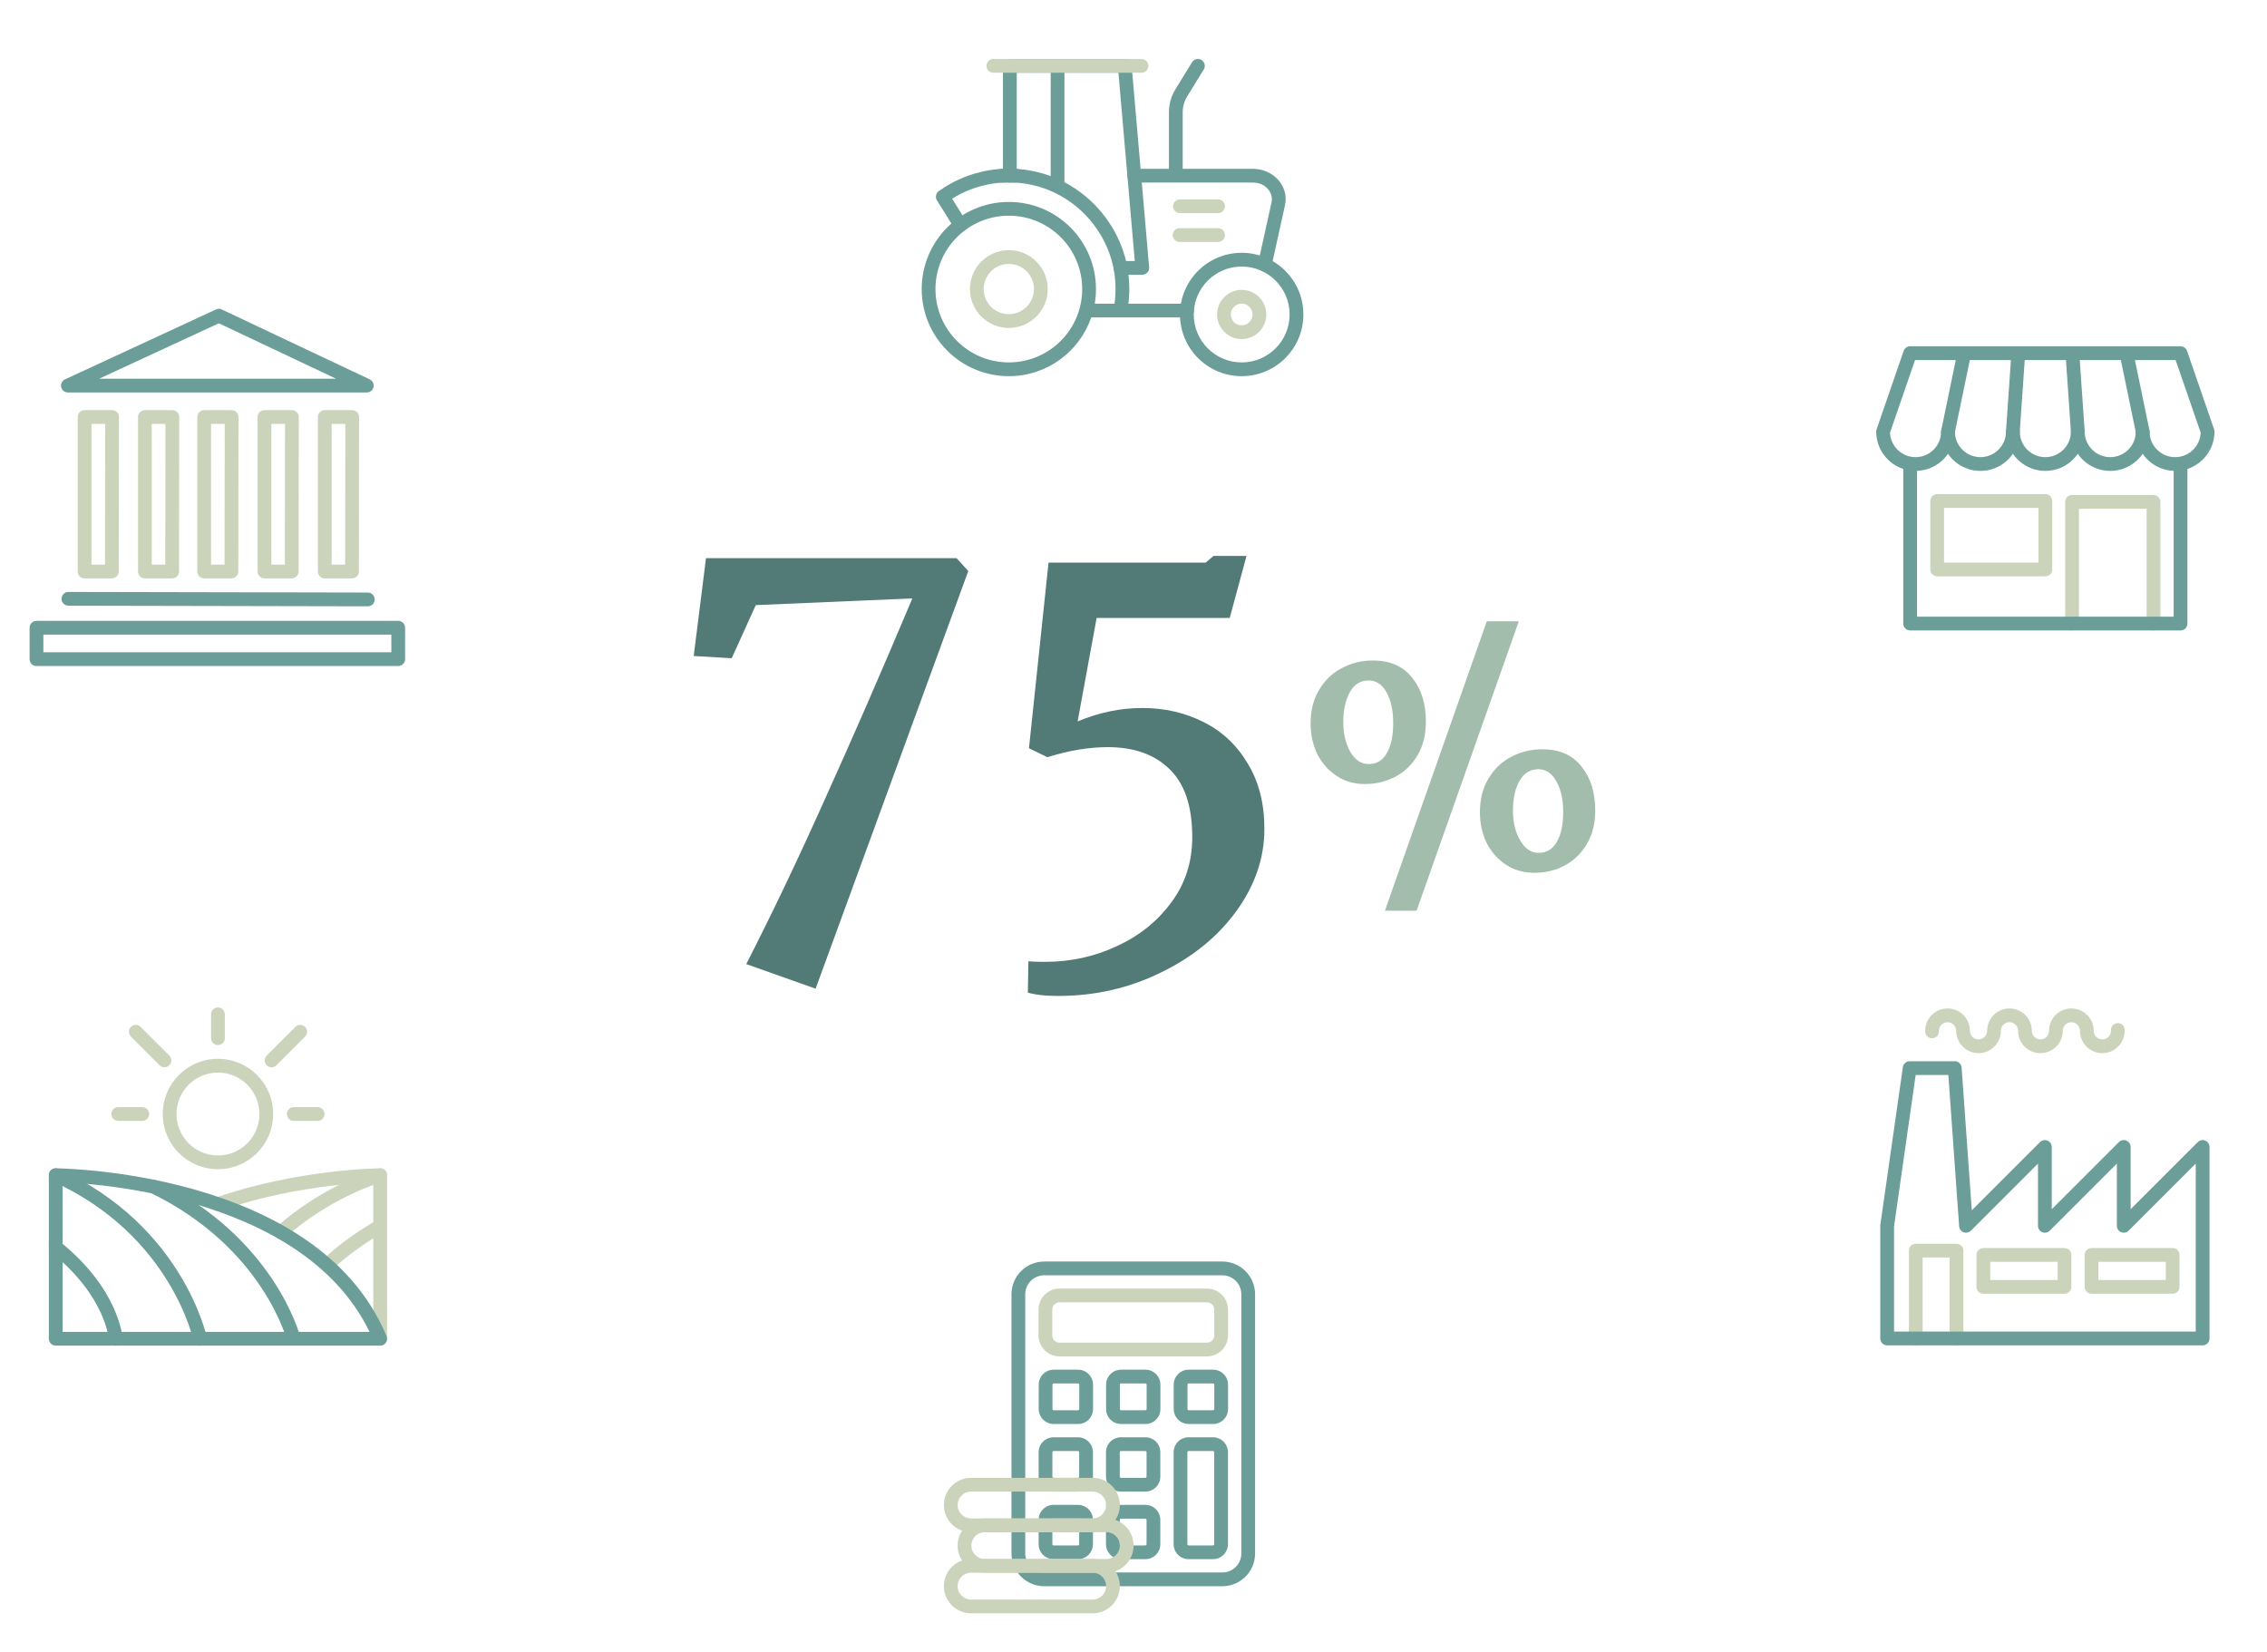 <?xml version="1.0" encoding="UTF-8"?> <svg xmlns="http://www.w3.org/2000/svg" height="312" viewBox="0 0 428 312" width="428"><mask id="a"><path d="m238.454 236.516h-48.463v43.823h16.297c2.118 0 3.836 1.717 3.836 3.836 0 2.009-1.546 3.658-3.513 3.822h2.269c2.118 0 3.836 1.717 3.836 3.835 0 2.119-1.718 3.836-3.836 3.836h-2.269c1.967.164 3.513 1.812 3.513 3.822 0 .424-.069.832-.196 1.214h28.526z" fill="#d9d9d9"></path></mask><path d="m267.448 171.949h-5.977l19.231-54.639h6.042zm-8.251-47.233c3.249 0 5.718 1.083 7.407 3.249 1.732 2.122 2.599 4.894 2.599 8.316 0 2.425-.52 4.526-1.56 6.302-1.039 1.776-2.447 3.14-4.223 4.093-1.775.909-3.703 1.364-5.782 1.364-1.992 0-3.768-.52-5.327-1.559-1.56-1.04-2.773-2.426-3.639-4.158-.823-1.733-1.234-3.638-1.234-5.717 0-2.469.541-4.592 1.624-6.367 1.083-1.82 2.512-3.184 4.288-4.094 1.776-.952 3.725-1.429 5.847-1.429zm-.844 3.768c-1.516 0-2.686.737-3.509 2.209-.823 1.473-1.234 3.357-1.234 5.653 0 2.165.433 4.028 1.299 5.587.91 1.559 2.079 2.339 3.509 2.339 1.472 0 2.598-.671 3.378-2.014.823-1.386 1.235-3.292 1.235-5.717 0-2.339-.412-4.267-1.235-5.783s-1.971-2.274-3.443-2.274zm32.809 12.994c3.249 0 5.718 1.083 7.407 3.249 1.732 2.122 2.599 4.894 2.599 8.316 0 2.425-.52 4.526-1.56 6.302-1.039 1.776-2.447 3.14-4.223 4.093-1.732.91-3.638 1.364-5.717 1.364-2.036 0-3.833-.519-5.392-1.559-1.56-1.039-2.772-2.425-3.639-4.158-.823-1.732-1.234-3.638-1.234-5.717 0-2.469.541-4.591 1.624-6.367 1.083-1.819 2.512-3.184 4.288-4.093 1.776-.953 3.725-1.43 5.847-1.43zm-.714 3.769c-1.56 0-2.751.736-3.574 2.209-.823 1.429-1.234 3.313-1.234 5.652 0 2.166.455 4.028 1.364 5.587.91 1.56 2.058 2.339 3.444 2.339 1.516 0 2.664-.671 3.443-2.014.823-1.386 1.235-3.292 1.235-5.717 0-2.339-.434-4.267-1.3-5.783-.823-1.515-1.949-2.273-3.378-2.273z" fill="#a2bdab"></path><path d="m194.159 181.508c.704.07 1.76.105 3.167.105 4.787 0 9.291-.985 13.514-2.956 4.294-1.971 7.742-4.751 10.347-8.34 2.604-3.519 3.906-7.602 3.906-12.247 0-5.842-1.443-10.135-4.329-12.88-2.815-2.745-6.686-4.118-11.613-4.118-3.59 0-7.39.634-11.402 1.901l-3.484-1.69 3.695-35.051h29.667l1.478-1.267h6.229l-3.168 11.719h-25.127l-3.589 19.532c4.012-1.689 8.094-2.534 12.247-2.534 4.152 0 7.988.88 11.507 2.639 3.52 1.76 6.3 4.364 8.341 7.813 2.111 3.449 3.167 7.566 3.167 12.352 0 5.49-1.759 10.663-5.279 15.52-3.519 4.856-8.27 8.728-14.252 11.613-5.983 2.956-12.458 4.434-19.426 4.434-2.393 0-4.294-.211-5.701-.633z" fill="#527a77"></path><path d="m140.892 182.036c4.997-9.784 9.995-20.271 14.992-31.462 5.068-11.191 10.522-23.719 16.364-37.585l-29.561 1.267-4.54 10.03-7.179-.423 2.323-18.475h47.298l2.217 2.428-28.822 78.865z" fill="#527a77"></path><path d="m368.079 252.729v-15.292h-5.091v15.292c0 .718-.582 1.299-1.299 1.299s-1.299-.581-1.299-1.299v-16.59c0-.718.582-1.299 1.299-1.299h7.688c.718 0 1.299.581 1.299 1.299v16.59c0 .718-.581 1.299-1.299 1.299-.717 0-1.298-.581-1.298-1.299zm24.608-58.095c0-.897-.726-1.622-1.622-1.622-.897 0-1.622.726-1.622 1.622 0 2.332-1.891 4.219-4.221 4.219-2.332 0-4.22-1.89-4.22-4.219 0-.897-.726-1.622-1.622-1.622-.895 0-1.622.726-1.622 1.622 0 2.332-1.891 4.219-4.22 4.219-2.328 0-4.216-1.885-4.22-4.212-.006-.903-.737-1.629-1.632-1.629-.897 0-1.622.726-1.622 1.622v.111c0 .717-.582 1.299-1.299 1.299s-1.299-.582-1.299-1.299v-.111c0-2.33 1.888-4.22 4.22-4.22 2.334 0 4.216 1.89 4.23 4.212v.008c0 .895.726 1.622 1.622 1.623.895 0 1.623-.727 1.623-1.623 0-2.33 1.889-4.22 4.219-4.22s4.22 1.887 4.22 4.22c0 .895.726 1.622 1.622 1.623.896 0 1.623-.727 1.623-1.623 0-2.33 1.888-4.22 4.22-4.22 2.329 0 4.22 1.887 4.22 4.22 0 .895.725 1.622 1.622 1.623.896 0 1.623-.727 1.623-1.623 0-.08.003-.156.005-.203.027-.717.631-1.275 1.347-1.248.717.028 1.276.631 1.248 1.348-.002.052-.003.08-.003.103 0 2.332-1.891 4.219-4.22 4.219-2.332 0-4.22-1.89-4.22-4.219z" fill="#cbd4bb"></path><path d="m369.05 200.381.126.005c.624.061 1.124.564 1.169 1.201l1.921 26.942 12.88-12.879c.371-.371.93-.483 1.415-.282s.802.675.802 1.2v11.756l12.674-12.674c.371-.371.929-.483 1.415-.282.485.201.801.675.801 1.2v11.756l12.674-12.674c.372-.371.931-.483 1.416-.282s.802.675.802 1.2v36.161c0 .717-.582 1.299-1.299 1.299h-59.559c-.718 0-1.299-.581-1.299-1.299v-21.27c0-.062.004-.123.013-.184l4.254-29.779.023-.118c.138-.58.658-.997 1.264-.997zm-11.464 31.171v19.878h56.961v-31.726l-12.673 12.674c-.372.371-.931.482-1.416.281-.486-.201-.802-.675-.802-1.2v-11.754l-12.673 12.673c-.371.371-.931.482-1.416.281s-.802-.675-.802-1.2v-11.754l-12.673 12.673c-.359.359-.896.475-1.373.298-.476-.178-.804-.617-.841-1.124l-2.038-28.574h-6.172z" fill="#6b9d99"></path><path d="m389.766 235.654c.717 0 1.299.582 1.299 1.299v6.031c0 .718-.582 1.299-1.299 1.299h-15.315c-.718 0-1.299-.581-1.299-1.299v-6.031c0-.717.581-1.299 1.299-1.299zm20.421 0c.717 0 1.299.582 1.299 1.299v6.031c0 .718-.582 1.299-1.299 1.299h-15.316c-.717 0-1.298-.581-1.298-1.299v-6.031c0-.717.581-1.299 1.298-1.299zm-14.017 6.032h12.718v-3.434h-12.718zm-20.421 0h12.718v-3.434h-12.718z" fill="#cbd4bb"></path><g><path d="m234.358 244.382c0-1.98-1.606-3.585-3.585-3.585h-33.627c-1.98 0-3.585 1.605-3.585 3.585v48.943c0 1.98 1.605 3.585 3.585 3.585h33.627c1.979 0 3.585-1.606 3.585-3.585zm2.597 48.943c0 3.414-2.768 6.182-6.182 6.182h-33.627c-3.415 0-6.183-2.768-6.183-6.182v-48.943c0-3.414 2.768-6.182 6.183-6.182h33.627c3.414 0 6.182 2.768 6.182 6.182z" fill="#6b9d99"></path><path d="m229.249 247.282c0-.761-.617-1.379-1.378-1.379h-27.828c-.761 0-1.378.618-1.378 1.379v4.854c0 .761.617 1.379 1.378 1.379h27.828c.761 0 1.378-.618 1.378-1.379zm2.598 4.854c0 2.196-1.78 3.977-3.976 3.977h-27.828c-2.196 0-3.976-1.781-3.976-3.977v-4.854c0-2.196 1.78-3.976 3.976-3.977h27.828c2.196.001 3.976 1.781 3.976 3.977z" fill="#cbd4bb"></path><path d="m203.744 286.975c0-.061-.025-.12-.068-.164-.043-.043-.103-.067-.164-.067h-4.597c-.061 0-.12.024-.164.067-.043.044-.067.103-.067.164v4.597c0 .061.024.121.067.164.044.044.103.067.164.067h4.597c.061 0 .121-.024.164-.067s.068-.103.068-.164zm12.721 0c0-.061-.024-.12-.067-.164-.044-.043-.103-.067-.164-.067h-4.597c-.061 0-.121.024-.164.067-.044.044-.067.103-.067.164v4.597c0 .061.023.121.067.164.043.044.103.067.164.067h4.597c.061 0 .12-.023.164-.067.043-.043.067-.103.067-.164zm12.768-12.763c0-.062-.025-.121-.069-.164-.043-.044-.102-.068-.163-.068h-4.597c-.062 0-.12.024-.164.068-.043.043-.068.102-.068.164v17.36c0 .061.025.121.068.164.044.043.102.067.164.067h4.597c.061 0 .12-.024.163-.067.044-.043.069-.103.069-.164zm-25.489 0c0-.062-.025-.121-.068-.164-.043-.044-.103-.068-.164-.068h-4.597c-.061 0-.12.024-.164.068-.043.043-.067.102-.067.164v4.596c0 .062.024.121.067.164.044.044.103.068.164.068h4.597c.061 0 .121-.024.164-.068.043-.043.068-.102.068-.164zm12.721 0c0-.062-.024-.121-.067-.164-.044-.044-.103-.068-.164-.068h-4.597c-.061 0-.121.024-.164.068-.044.043-.067.102-.067.164v4.596c0 .062.023.121.067.164.043.044.103.068.164.068h4.597c.061 0 .12-.024.164-.068.043-.043.067-.102.067-.164zm-12.702-12.762c0-.061-.025-.121-.068-.164-.044-.043-.102-.067-.164-.067h-4.596c-.061 0-.121.024-.164.067-.044.043-.069.103-.069.164v4.597c0 .061.025.12.069.164.043.043.102.068.164.068h4.596c.062 0 .12-.025.164-.068.043-.044.068-.103.068-.164zm12.72 0c0-.061-.025-.121-.069-.164-.043-.043-.102-.067-.163-.067h-4.597c-.062 0-.12.024-.164.067-.043.043-.068.103-.068.164v4.597c0 .061.025.12.068.164.044.043.102.068.164.068h4.597c.061 0 .12-.025.163-.068.044-.044.069-.103.069-.164zm12.769 0c0-.061-.025-.121-.068-.164-.044-.043-.103-.067-.164-.067h-4.597c-.061 0-.121.024-.164.067s-.067.103-.067.164v4.597c0 .061.024.12.067.164.043.043.103.068.164.068h4.597c.061 0 .12-.025.164-.068.043-.044.068-.103.068-.164zm-22.911 30.122c0 .75-.297 1.47-.828 2.001s-1.251.828-2.001.828h-4.597c-.75 0-1.469-.298-2-.828-.53-.531-.829-1.251-.829-2.001v-4.597c0-.75.299-1.47.829-2.001.531-.53 1.25-.828 2-.828h4.597c.75 0 1.47.298 2.001.828.531.531.828 1.251.828 2.001zm12.722 0c0 .75-.298 1.47-.828 2.001-.531.531-1.251.828-2.001.828h-4.597c-.75 0-1.47-.297-2.001-.828s-.828-1.251-.828-2.001v-4.597c0-.75.297-1.47.828-2.001.531-.53 1.251-.828 2.001-.828h4.597c.75 0 1.47.298 2.001.828.53.531.828 1.251.828 2.001zm-12.722-12.764c0 .751-.297 1.471-.828 2.001-.531.531-1.251.828-2.001.828h-4.597c-.75 0-1.469-.297-2-.828-.53-.53-.829-1.25-.829-2.001v-4.596c0-.751.299-1.471.829-2.001.531-.531 1.25-.828 2-.828h4.597c.75 0 1.47.297 2.001.828.531.53.828 1.25.828 2.001zm12.722 0c0 .751-.298 1.471-.828 2.001-.531.531-1.251.828-2.001.828h-4.597c-.75 0-1.47-.297-2.001-.828-.531-.53-.828-1.25-.828-2.001v-4.596c0-.751.297-1.471.828-2.001.531-.531 1.251-.828 2.001-.828h4.597c.75 0 1.47.297 2.001.828.53.53.828 1.25.828 2.001zm12.767 12.764c0 .75-.298 1.47-.829 2.001-.53.53-1.25.828-2 .828h-4.597c-.751 0-1.47-.298-2-.828-.531-.531-.83-1.251-.83-2.001v-17.36c0-.751.299-1.471.83-2.001.53-.531 1.249-.828 2-.828h4.597c.75 0 1.47.297 2 .828.531.53.829 1.25.829 2.001zm-25.469-25.525c0 .75-.299 1.47-.83 2.001-.53.53-1.249.828-2 .828h-4.596c-.751 0-1.471-.298-2.001-.828-.531-.531-.829-1.251-.829-2.001v-4.597c0-.75.298-1.469.829-2 .53-.531 1.25-.829 2.001-.829h4.596c.751 0 1.47.298 2 .829.531.531.83 1.25.83 2zm12.719 0c0 .75-.298 1.47-.829 2.001-.53.53-1.25.828-2 .828h-4.597c-.751 0-1.47-.298-2-.828-.531-.531-.83-1.251-.83-2.001v-4.597c0-.75.299-1.469.83-2 .53-.53 1.249-.829 2-.829h4.597c.75 0 1.47.298 2 .829.531.531.829 1.25.829 2zm12.77 0c0 .75-.299 1.47-.829 2.001-.531.53-1.251.828-2.001.828h-4.597c-.75 0-1.469-.298-2-.828-.53-.531-.829-1.251-.829-2.001v-4.597c0-.75.299-1.469.829-2 .531-.531 1.25-.829 2-.829h4.597c.75 0 1.47.298 2.001.829.53.531.829 1.25.829 2z" fill="#6b9d99"></path></g><g fill="#cbd4bb"><path d="m208.825 299.49c0-1.4-1.136-2.536-2.536-2.537h-22.955c-1.4 0-2.537 1.136-2.537 2.537.001 1.401 1.137 2.536 2.537 2.536h22.955c1.4 0 2.535-1.135 2.536-2.536zm2.597 0c0 2.836-2.298 5.134-5.133 5.134h-22.955c-2.835 0-5.134-2.298-5.134-5.134 0-2.835 2.299-5.134 5.134-5.134h22.955c2.835 0 5.133 2.299 5.133 5.134z"></path><path d="m211.417 291.833c0-1.401-1.136-2.537-2.536-2.537h-22.954c-1.402 0-2.538 1.136-2.538 2.537.001 1.4 1.137 2.536 2.538 2.536h22.954c1.4 0 2.536-1.136 2.536-2.536zm2.597 0c0 2.835-2.298 5.133-5.133 5.133h-22.954c-2.836 0-5.135-2.298-5.135-5.133 0-2.836 2.299-5.135 5.135-5.135h22.954c2.835 0 5.133 2.299 5.133 5.135z"></path><path d="m208.825 284.175c0-1.401-1.136-2.537-2.536-2.537h-22.955c-1.4 0-2.537 1.136-2.537 2.537.001 1.401 1.137 2.536 2.537 2.536h22.955c1.4 0 2.535-1.135 2.536-2.536zm2.597 0c0 2.835-2.298 5.133-5.133 5.134h-22.955c-2.835 0-5.134-2.299-5.134-5.134 0-2.836 2.299-5.135 5.134-5.135h22.955c2.835 0 5.133 2.3 5.133 5.135z"></path></g><path d="m75.181 117.23c.717 0 1.299.581 1.299 1.299v5.93c-0.0.717-.582 1.299-1.299 1.299h-68.294c-.717 0-1.299-.582-1.299-1.299v-5.93c0-.718.582-1.299 1.299-1.299zm-66.995 5.931h65.696v-3.333h-65.696z" fill="#6b9d99"></path><path d="m21.158 77.44c.345 0.0.675.137.919.381.244.244.38.575.38.92l-.039 29.173c-.001.717-.582 1.297-1.299 1.297h-5.146c-.717 0-1.299-.581-1.299-1.299v-29.173c0-.717.582-1.299 1.299-1.299zm11.382 0c.345 0 .675.137.919.381.244.244.38.575.38.92l-.038 29.173c-.001.717-.582 1.297-1.299 1.297h-5.146c-.717 0-1.299-.582-1.299-1.299v-29.173c0-.717.582-1.299 1.299-1.299zm11.191 0c.345 0.0.675.137.919.381.244.244.38.575.38.92l-.038 29.173c-.001.717-.582 1.297-1.299 1.297h-5.146c-.717 0-1.299-.581-1.299-1.299v-29.173c0-.717.582-1.299 1.299-1.299zm11.382 0c.345 0 .675.137.919.381.244.244.38.575.38.92l-.038 29.173c-.001.717-.582 1.297-1.299 1.297h-5.146c-.717 0-1.299-.581-1.299-1.299v-29.173c0-.717.582-1.299 1.299-1.299zm11.383 0c.345 0.0.675.137.919.381.244.244.38.575.38.92l-.038 29.173c-.001.717-.582 1.297-1.299 1.297h-5.146c-.717 0-1.299-.581-1.299-1.299v-29.173c0-.717.582-1.299 1.299-1.299zm-3.886 29.172h2.551l.034-26.575h-2.585zm-11.382 0h2.55l.034-26.575h-2.584zm-11.383 0h2.551l.034-26.575h-2.585zm-11.191 0h2.551l.034-26.575h-2.585zm-11.382 0h2.55l.035-26.575h-2.585z" fill="#cbd4bb"></path><path d="m69.444 111.883c.717.001 1.298.584 1.297 1.302-.002.717-.585 1.297-1.302 1.296l-56.529-.116c-.717-.001-1.297-.583-1.296-1.3.002-.718.585-1.299 1.302-1.297zm-28.536-53.506c.316-.106.663-.086.968.058l27.93 13.199c.549.26.845.866.712 1.459-.133.593-.659 1.014-1.267 1.014h-56.434c-.61 0-1.137-.423-1.269-1.018-.131-.595.17-1.202.723-1.458l28.504-13.2zm-22.194 13.132h44.748l-22.146-10.467z" fill="#6b9d99"></path><path d="m71.125 230.398c.621-.359 1.416-.147 1.775.473.359.621.147 1.416-.474 1.775-3.34 1.933-5.784 3.734-7.385 5.042-.8.654-1.39 1.185-1.774 1.548-.192.181-.334.32-.425.412-.045.046-.078.079-.099.1-.01.011-.018.019-.021.023-.002.002-.003.003-.003.004v-.001c-.489.524-1.311.552-1.835.063-.524-.489-.553-1.311-.064-1.836l.6.56c-.596-.556-.6-.56-.6-.561h.001l.001-.002c.001-.001.003-.001.004-.002.003-.003.006-.008.011-.012.009-.009.021-.022.035-.037.03-.031.072-.075.127-.13.111-.111.272-.271.485-.472.427-.402 1.062-.973 1.912-1.668 1.699-1.389 4.258-3.271 7.728-5.279zm.246-9.733c.681-.223 1.415.148 1.639.83.224.681-.147 1.415-.828 1.639-5.564 1.827-10.136 4.454-13.319 6.629-1.59 1.086-2.828 2.057-3.665 2.751-.418.347-.735.625-.945.814-.105.094-.184.166-.235.213-.025.024-.044.041-.056.052l-.014.014c-.517.496-1.339.48-1.836-.037-.497-.518-.48-1.339.037-1.836l.899.936c-.886-.922-.899-.937-.899-.937l.003-.003c.001-.002.004-.003.006-.005.005-.005.011-.012.019-.02.017-.015.041-.037.071-.066.062-.057.152-.14.269-.245.234-.21.576-.509 1.022-.879.89-.739 2.194-1.759 3.858-2.896 3.326-2.273 8.118-5.031 13.975-6.954z" fill="#cbd4bb"></path><path d="m70.477 252.776v-29.541c-.347.013-.758.031-1.228.057-1.632.09-3.974.266-6.798.608-5.654.684-13.215 2.031-20.878 4.679-.678.235-1.417-.125-1.651-.803s.126-1.417.804-1.652c7.89-2.727 15.643-4.105 21.414-4.803 2.888-.35 5.287-.53 6.967-.622.84-.047 1.502-.07 1.955-.083.227-.007.401-.011.52-.013.06-.001.105-.002.137-.002h.051l.129.006c.298.028.58.159.794.372.245.244.383.575.383.921v30.876c-0.0.717-.582 1.299-1.299 1.299-.717 0-1.299-.582-1.299-1.299z" fill="#cbd4bb"></path><path d="m10.569 220.601c.025 0 .063.001.111.002.097.001.238.004.422.009.368.009.906.027 1.592.061 1.372.068 3.341.199 5.74.452 4.796.508 11.334 1.507 18.283 3.478 13.835 3.923 29.643 11.798 36.257 27.673.167.401.123.859-.118 1.22-.241.362-.647.579-1.081.579h-61.254c-.717 0-1.299-.582-1.299-1.299v-30.876c0-.346.138-.677.383-.921.245-.244.577-.38.923-.378l-.007 1.299c.006-1.257.007-1.298.008-1.299zm1.251 30.876h57.946c-6.564-13.575-20.719-20.677-33.758-24.375-6.769-1.92-13.153-2.897-17.848-3.394-2.345-.248-4.265-.374-5.595-.44-.274-.014-.524-.024-.746-.033z" fill="#6b9d99"></path><path d="m9.339 221.364c.296-.654 1.065-.943 1.719-.647 11.757 5.33 18.755 13.253 22.81 19.853 2.025 3.297 3.316 6.264 4.103 8.415.394 1.075.662 1.948.833 2.558.085.306.146.546.186.712.02.083.036.148.046.194.005.023.01.041.013.054.001.007.002.012.003.016 0.0.002.001.003.001.005l.001.002c0.0.001-0.0.001-1.248.263l1.248-.261c.147.702-.302 1.39-1.004 1.538-.702.147-1.39-.302-1.538-1.003l-.001-.007c-.001-.007-.004-.018-.008-.034-.007-.032-.019-.084-.036-.152-.034-.139-.088-.35-.165-.625-.154-.551-.402-1.36-.77-2.368-.738-2.015-1.957-4.822-3.877-7.948-3.837-6.246-10.469-13.77-21.668-18.847-.653-.296-.943-1.065-.646-1.718zm.17 13.304c.449-.559 1.267-.648 1.826-.199 5.557 4.464 8.512 8.956 10.076 12.379.781 1.708 1.212 3.144 1.448 4.168.118.512.189.92.229 1.209.02.144.033.259.041.341.004.041.007.075.009.099.001.013.002.023.003.031 0.0.004.001.007.001.01v.006c0 .001 0.0.002-1.296.082l1.296-.08c.044.716-.5 1.333-1.216 1.377-.716.045-1.333-.501-1.377-1.217l-.005-.049c-.005-.049-.013-.129-.028-.238-.031-.218-.087-.552-.188-.986-.201-.868-.578-2.137-1.28-3.673-1.401-3.067-4.109-7.231-9.341-11.433-.559-.45-.648-1.267-.199-1.827zm18.305-11.173c.313-.646 1.09-.915 1.735-.602 11.173 5.415 17.954 12.765 21.943 18.782 1.993 3.006 3.288 5.678 4.087 7.608.4.965.677 1.745.855 2.291.089.272.153.487.196.636.021.075.038.133.049.174.005.021.009.037.013.049.002.006.003.012.004.016 0.0.001.001.003.001.005l.001.001c-.003.002-.053.015-1.017.259l1.017-.258c.176.696-.244 1.402-.939 1.579-.695.176-1.402-.245-1.578-.94v.001c-0-.001-0-.002-.001-.005-.001-.005-.004-.015-.008-.029-.008-.028-.02-.072-.037-.133-.035-.121-.091-.307-.17-.55-.159-.486-.412-1.204-.784-2.102-.745-1.798-1.964-4.318-3.853-7.166-3.773-5.691-10.22-12.699-20.912-17.881-.645-.313-.914-1.09-.602-1.735z" fill="#6b9d99"></path><path d="m48.975 210.346c0-4.323-3.504-7.826-7.826-7.826-4.322 0-7.826 3.503-7.826 7.826 0 4.322 3.504 7.826 7.826 7.826 4.322 0 7.826-3.504 7.826-7.826zm-22.116-1.299c.717 0 1.299.581 1.299 1.299-0.0.717-.582 1.298-1.299 1.299h-4.534c-.717 0-1.299-.582-1.299-1.299 0-.718.582-1.299 1.299-1.299zm33.113 0c.717 0 1.299.581 1.299 1.299-0.0.717-.582 1.299-1.299 1.299h-4.515c-.717-.001-1.299-.582-1.299-1.299 0-.717.582-1.299 1.299-1.299zm-35.256-15.153c.507-.508 1.33-.508 1.837 0l5.413 5.414c.507.507.507 1.328 0 1.836-.507.507-1.33.507-1.837 0l-5.413-5.414c-.507-.507-.507-1.329 0-1.836zm31.048 0c.507-.508 1.33-.508 1.837 0 .507.507.507 1.329 0 1.836l-5.414 5.414c-.507.507-1.33.507-1.837 0-.507-.508-.507-1.329 0-1.836zm-15.914 2.142v-4.515c0-.717.582-1.298 1.299-1.298.717 0 1.299.581 1.299 1.298v4.515c0 .717-.582 1.299-1.299 1.299-.717 0-1.299-.582-1.299-1.299zm11.723 14.31c-0 5.756-4.667 10.423-10.424 10.424-5.757 0-10.424-4.668-10.424-10.424 0-5.757 4.667-10.424 10.424-10.424 5.757 0 10.424 4.667 10.424 10.424z" fill="#cbd4bb"></path><path d="m204.316 54.578c0-7.65-6.202-13.852-13.852-13.852-7.65 0-13.852 6.202-13.852 13.852 0 7.65 6.202 13.852 13.852 13.852 7.65-0 13.852-6.202 13.852-13.852zm16.375-33.382c0-1.54.43-3.058 1.245-4.373l3.118-5.069c.376-.611 1.176-.802 1.787-.426.611.376.802 1.176.426 1.787l-3.118 5.069-.003.004c-.561.903-.858 1.948-.858 3.008v10.677h13.26c3.755 0 6.851 3.184 6.052 6.872l-.001.006h-.001l-2.544 11.516c-.155.7-.847 1.143-1.548.988-.7-.155-1.143-.848-.988-1.549l2.544-11.516c.383-1.782-1.111-3.72-3.514-3.72h-22.401c-.717 0-1.299-.582-1.299-1.299 0-.717.582-1.299 1.299-1.299h6.544zm-28.907 10.677c.717 0 1.298.582 1.298 1.299 0 .717-.581 1.299-1.298 1.299h-2.64c-.717 0-1.299-.582-1.299-1.299 0-.717.582-1.299 1.299-1.299zm15.129 22.705c0 .94-.08 1.86-.231 2.757h17.432c.717 0 1.299.582 1.299 1.299-.001.717-.582 1.299-1.299 1.299h-18.093c-2.222 6.456-8.347 11.095-15.557 11.095-9.085 0-16.45-7.364-16.45-16.449 0-9.085 7.365-16.45 16.45-16.45 9.085 0 16.449 7.365 16.449 16.45z" fill="#6b9d99"></path><path d="m243.474 59.38c0-4.998-4.051-9.051-9.049-9.051-4.999 0-9.051 4.052-9.051 9.051 0 4.998 4.052 9.05 9.051 9.05 4.998-0 9.049-4.052 9.049-9.05zm-54.118-26.208v-20.737c0-.717.582-1.299 1.299-1.299h21.693l.125.006c.618.059 1.115.551 1.169 1.181l3.31 38.146c.031.362-.091.721-.337.989-.246.268-.593.422-.957.422h-4.113c-.717-0-1.299-.582-1.299-1.299 0-.717.582-1.299 1.299-1.299h2.697l-1.39-15.997-1.695-19.551h-19.203v19.439c0 .717-.582 1.299-1.299 1.299s-1.298-.582-1.299-1.299zm56.716 26.208c0 6.433-5.214 11.647-11.647 11.647-6.433 0-11.649-5.215-11.649-11.647 0-6.433 5.215-11.649 11.649-11.649 6.433 0 11.647 5.215 11.647 11.649z" fill="#6b9d99"></path><path d="m210.609 54.578c0-1.269-.125-2.527-.341-3.737l-.128-.629c-1.445-6.463-6.113-11.942-12.291-14.378v-.001c-3.846-1.51-8.18-1.812-12.176-.809l-.012.003c-2.121.511-4.104 1.364-5.897 2.495l2.659 4.279c.378.609.191 1.411-.418 1.789-.609.378-1.41.191-1.788-.418l-3.241-5.215c-.013-.016-.027-.032-.04-.049-.169-.236-.247-.509-.243-.778.001-.433.217-.857.613-1.103.036-.022.073-.043.11-.061 2.269-1.599 4.845-2.792 7.636-3.465 4.38-1.097 9.088-.809 13.314.749v-20.817c0-.717.582-1.299 1.299-1.299.717 0 1.299.582 1.299 1.299v21.974c5.893 3.087 10.252 8.71 11.711 15.238l.146.711.002.013c.242 1.349.384 2.765.384 4.208 0 1.461-.141 2.9-.404 4.296-.133.705-.813 1.169-1.518 1.036-.705-.133-1.168-.813-1.035-1.518.234-1.244.359-2.522.359-3.814z" fill="#6b9d99"></path><path d="m236.473 59.38c0-1.132-.917-2.05-2.048-2.05-1.132 0-2.049.918-2.049 2.05 0 1.131.917 2.049 2.049 2.049 1.131-0 2.048-.917 2.048-2.049zm-41.263-4.802c0-2.621-2.125-4.746-4.746-4.746-2.622 0-4.746 2.125-4.746 4.746 0 2.621 2.125 4.746 4.746 4.746 2.621 0 4.746-2.125 4.746-4.746zm34.758-11.495c.717 0 1.298.582 1.298 1.299 0 .717-.581 1.299-1.298 1.299h-7.27c-.717 0-1.299-.582-1.299-1.299 0-.717.582-1.299 1.299-1.299zm0-5.434c.717 0 1.298.582 1.298 1.299 0 .717-.581 1.299-1.298 1.299h-7.194c-.717 0-1.299-.582-1.299-1.299.001-.717.582-1.299 1.299-1.299zm-14.463-26.514c.717 0 1.298.582 1.298 1.299 0 .717-.581 1.299-1.298 1.299h-27.968c-.717 0-1.299-.582-1.299-1.299 0-.717.582-1.299 1.299-1.299zm23.566 48.244c0 2.566-2.08 4.646-4.646 4.646-2.566 0-4.647-2.08-4.647-4.646 0-2.566 2.08-4.647 4.647-4.647 2.566 0 4.646 2.081 4.646 4.647zm-41.264-4.802c0 4.056-3.288 7.344-7.343 7.344-4.056-0-7.344-3.288-7.344-7.344 0-4.056 3.288-7.344 7.344-7.344s7.343 3.288 7.343 7.344z" fill="#cbd4bb"></path><path d="m405.275 117.739v-21.675h-12.779v21.675c0 .717-.582 1.299-1.299 1.299s-1.299-.582-1.299-1.299v-22.974c0-.717.582-1.299 1.299-1.299h15.377c.717 0 1.299.582 1.299 1.299v22.974c0 .717-.582 1.298-1.299 1.299-.717 0-1.299-.582-1.299-1.299zm-19.123-24.445c.717 0 1.299.582 1.299 1.299v12.934c0 .717-.582 1.299-1.299 1.299h-20.421c-.717 0-1.299-.582-1.299-1.299v-12.934c0-.717.582-1.299 1.299-1.299zm-19.122 12.934h17.823v-10.336h-17.823z" fill="#cbd4bb"></path><path d="m411.68 65.388.102.004c.512.041.956.38 1.125.871l5.106 14.805c.047.136.071.28.071.424 0 3.292-2.143 6.079-5.107 7.053v29.194c0 .718-.582 1.299-1.299 1.299h-51.051c-.717 0-1.299-.581-1.299-1.299v-29.195c-2.963-.974-5.105-3.761-5.105-7.052 0-.144.024-.288.071-.424l5.105-14.805.038-.096c.204-.47.671-.779 1.19-.779zm-54.856 16.307c.107 2.572 2.227 4.623 4.824 4.623 2.666 0 4.828-2.16 4.828-4.826 0-.717.581-1.299 1.298-1.299.718 0 1.299.582 1.299 1.299 0 4.009-3.176 7.27-7.147 7.416v27.532h48.453v-27.532c-3.971-.148-7.144-3.411-7.144-7.416 0-.717.582-1.299 1.299-1.299.717 0 1.299.582 1.299 1.299 0 2.665 2.161 4.826 4.827 4.826 2.597-0 4.715-2.051 4.821-4.623l-4.728-13.709h-49.199z" fill="#6b9d99"></path><path d="m378.728 81.491c0-.717.582-1.299 1.299-1.299s1.299.582 1.299 1.299c0 2.665 2.161 4.826 4.826 4.826 2.665 0 4.827-2.16 4.827-4.826 0-.717.582-1.299 1.299-1.299.717 0 1.299.582 1.299 1.299 0 4.102-3.326 7.424-7.425 7.424-4.099-0-7.424-3.324-7.424-7.424z" fill="#6b9d99"></path><path d="m369.565 66.424c.146-.703.833-1.154 1.535-1.009s1.154.832 1.009 1.534l-3.034 14.658c.062 2.613 2.198 4.71 4.824 4.71 2.665 0 4.827-2.161 4.827-4.826 0-.03.001-.06.003-.09l1.022-14.805c.049-.715.669-1.255 1.385-1.206.715.049 1.256.67 1.207 1.386l-1.021 14.79c-.04 4.065-3.348 7.349-7.423 7.349-4.099-0-7.424-3.322-7.424-7.424 0-.088.01-.176.028-.263zm31.64-1.009c.702-.145 1.39.306 1.535 1.009l3.063 14.805c.017.086.026.174.026.263 0 4.099-3.324 7.424-7.424 7.424-4.076 0-7.385-3.284-7.423-7.354l-1.019-14.785c-.05-.716.49-1.336 1.206-1.386.715-.049 1.335.491 1.385 1.206l1.021 14.805c.002.03.004.06.004.09 0 2.667 2.161 4.826 4.826 4.826 2.626 0 4.762-2.099 4.823-4.71l-3.032-14.658c-.145-.702.307-1.389 1.009-1.534z" fill="#6b9d99"></path></svg> 